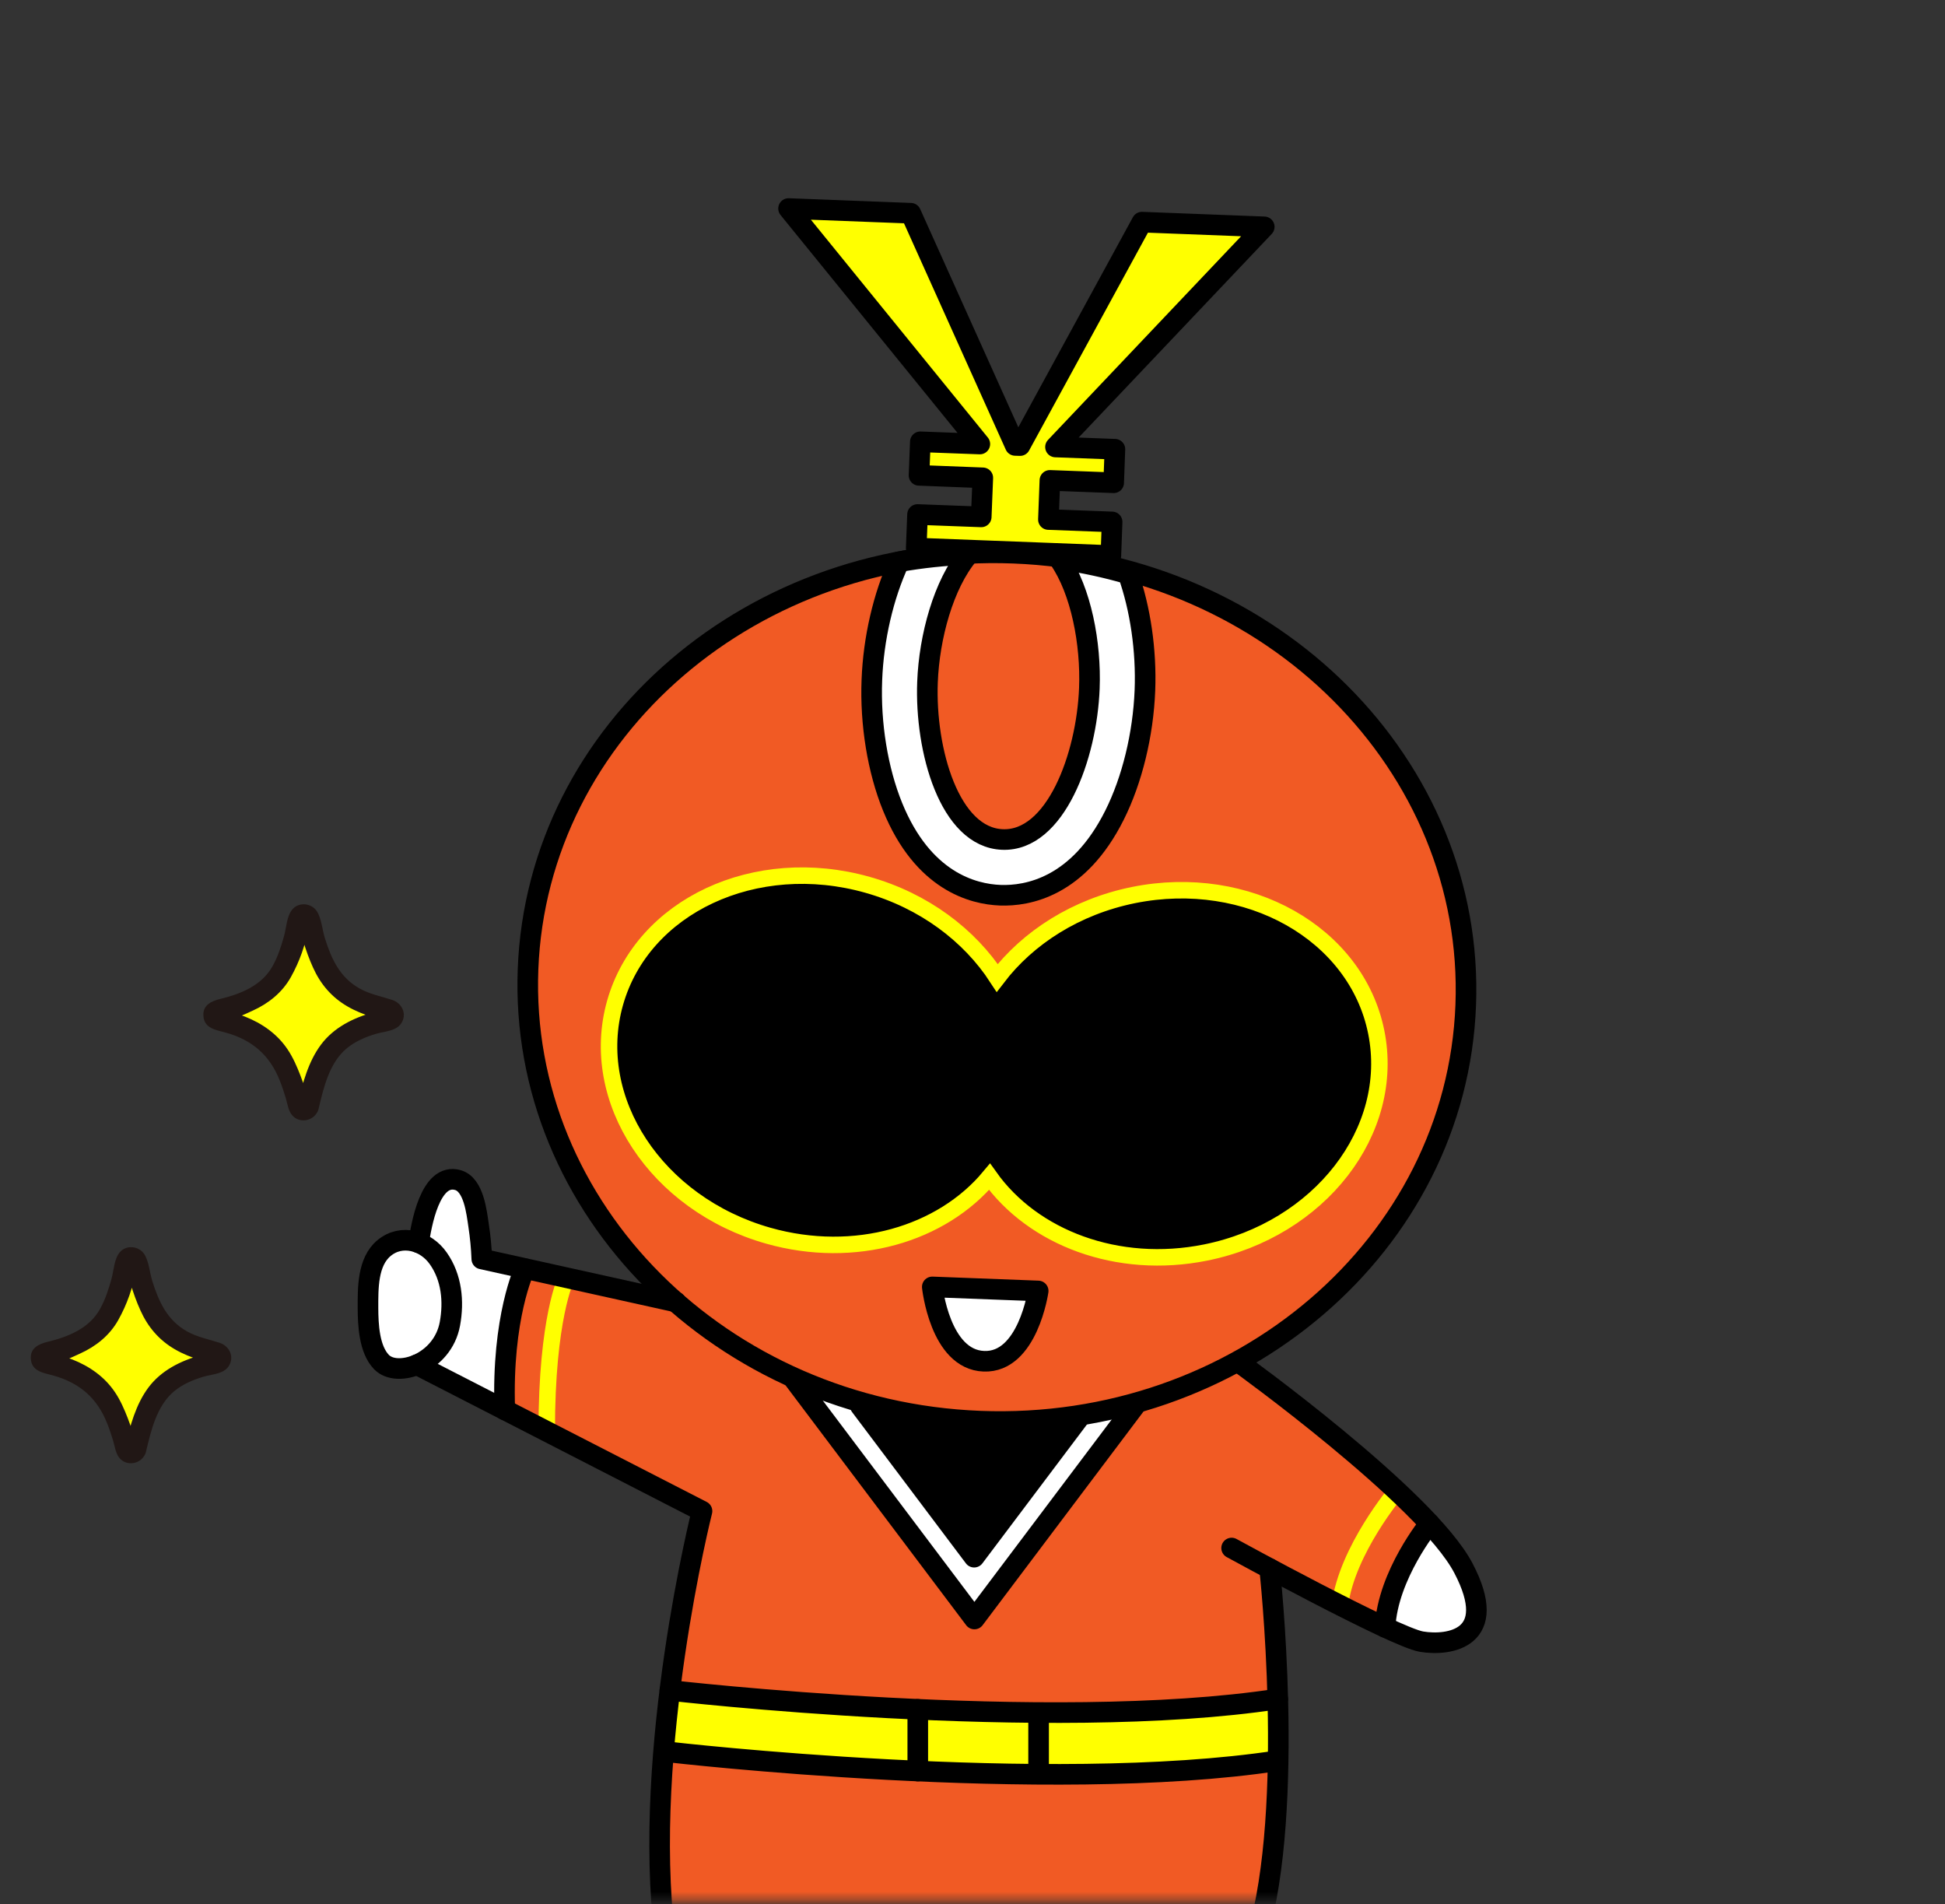 <svg width="236" height="231" viewBox="0 0 236 231" fill="none" xmlns="http://www.w3.org/2000/svg">
<rect x="0" y="0" width="236" height="231" fill="#333333" stroke="none"/>
<mask id="mask0_27_13" style="mask-type:luminance" maskUnits="userSpaceOnUse" x="0" y="0" width="236" height="231">
<path d="M235.02 0H0V230.6H235.02V0Z" fill="white"/>
</mask>
<g mask="url(#mask0_27_13)">
<path d="M112.5 208.41V213.9C116.59 214.07 120.86 214.2 125.17 214.24V208.75C120.86 208.71 116.59 208.58 112.5 208.41Z" fill="#FFFF00" stroke="#FFFF00" stroke-width="0.5" stroke-miterlimit="10"/>
<path d="M82.31 206.19C82.1 207.95 81.91 209.76 81.75 211.61C83.49 211.8 95.56 213.11 110.5 213.82V208.33C96.88 207.69 85.63 206.55 82.31 206.2V206.19Z" fill="#FFFF00" stroke="#FFFF00" stroke-width="0.5" stroke-miterlimit="10"/>
<path d="M81.72 234.02H151.92C153.43 228.5 154.04 221.52 154.19 214.76C146.43 215.86 137.39 216.26 128.34 216.26C122.63 216.26 116.92 216.1 111.56 215.86C111.54 215.86 111.52 215.87 111.5 215.87C111.47 215.87 111.44 215.85 111.4 215.85C96.1 215.16 83.59 213.82 81.59 213.6C81.08 220.34 80.98 227.44 81.71 234.02H81.72Z" fill="#F15A24" stroke="#F15A24" stroke-width="0.5" stroke-miterlimit="10"/>
<path d="M169.74 182.37C168.26 184.3 164.74 189.32 163.84 194.19C165.09 194.82 166.29 195.41 167.38 195.93C168.11 191.05 171.08 186.6 172.31 184.93C171.51 184.09 170.65 183.24 169.75 182.37H169.74Z" fill="#F15A24" stroke="#F15A24" stroke-width="0.5" stroke-miterlimit="10"/>
<path d="M177.82 196.99C178.69 195.78 178.35 193.61 176.83 190.71C176.17 189.45 175.07 187.99 173.69 186.44C172.4 188.26 169.73 192.48 169.28 196.83C170.96 197.59 172.22 198.1 172.81 198.19C174.65 198.5 176.92 198.25 177.83 196.99H177.82Z" fill="white" stroke="white" stroke-width="0.5" stroke-miterlimit="10"/>
<path d="M138.99 170.71L119.18 197.03C118.99 197.28 118.7 197.43 118.38 197.43C118.06 197.43 117.77 197.28 117.58 197.03L96.16 168.59V168.58C90.38 166.12 85.78 162.81 81.09 158.71L69.49 156.24C68.89 157.97 67.54 163.02 67.5 173.07L85.79 182.46C86.2 182.67 86.42 183.14 86.3 183.59C86.26 183.75 84.06 192.59 82.56 204.22C87.07 204.7 105.88 206.6 125.41 206.77C125.59 206.55 126.76 206.55 126.94 206.78C136.45 206.82 146.04 206.44 154.15 205.28C153.94 198.25 153.42 192.63 153.25 190.95C151.17 189.84 149.62 188.99 149.1 188.71C148.62 188.44 148.44 187.84 148.7 187.35C148.96 186.87 149.57 186.69 150.06 186.95C153.54 188.86 157.94 191.2 161.97 193.26C163.14 187.98 166.81 182.87 168.26 181.01C161.06 174.38 151.95 167.64 149.8 166.07C146.4 167.96 142.78 169.53 138.98 170.73L138.99 170.71Z" fill="#F15A24" stroke="#F15A24" stroke-width="0.5" stroke-miterlimit="10"/>
<path d="M52.51 153.24C51.84 152.29 50.81 151.63 49.76 151.49C49.63 151.47 49.49 151.46 49.33 151.46C48.77 151.46 48.06 151.61 47.39 152.17C45.78 153.51 45.79 156.4 45.8 158.51V158.67C45.8 160.01 45.81 163.15 47.15 164.54C47.64 165.05 48.69 165.17 49.81 164.83C51.34 164.37 53.29 162.94 53.75 160.42C54.26 157.65 53.82 155.1 52.51 153.23V153.24Z" fill="white" stroke="white" stroke-width="0.5" stroke-miterlimit="10"/>
<path d="M129.13 172.93C126.34 173.32 123.49 173.53 120.6 173.53C118.39 173.53 116.16 173.41 113.9 173.17C111.51 172.91 109.16 172.51 106.86 172L118.35 187.26L129.14 172.94L129.13 172.93Z" fill="black" stroke="black" stroke-width="2.5" stroke-miterlimit="10"/>
<path d="M154.2 207.27C146.44 208.37 137.39 208.77 128.35 208.77C127.96 208.77 127.57 208.77 127.17 208.77V214.27C136.63 214.31 146.16 213.92 154.22 212.75C154.24 210.88 154.22 209.04 154.19 207.27H154.2Z" fill="#FFFF00" stroke="#FFFF00" stroke-width="0.5" stroke-miterlimit="10"/>
<path d="M99.7 169.95L118.38 194.75L135.81 171.6C134.56 171.92 133.29 172.2 132 172.44L119.15 189.5C118.96 189.75 118.67 189.9 118.35 189.9C118.03 189.9 117.74 189.75 117.55 189.5L103.78 171.21C102.4 170.83 101.04 170.41 99.7 169.93V169.95Z" fill="white" stroke="white" stroke-width="0.5" stroke-miterlimit="10"/>
<path d="M65.5 172.03C65.62 162.78 66.84 157.83 67.52 155.78L64.43 155.08C63.76 156.9 62.17 162.12 62.39 170.43L65.51 172.03H65.5Z" fill="#F15A24" stroke="#F15A24" stroke-width="0.5" stroke-miterlimit="10"/>
<path d="M62.45 154.64L58.38 153.72C57.94 153.62 57.62 153.23 57.6 152.78C57.56 151.55 57.43 150.23 57.23 148.88L57.17 148.48C56.98 147.18 56.6 144.47 55.42 144.14C55.04 144.03 54.73 144.07 54.43 144.27C53.94 144.59 52.77 145.79 52.04 150.2C52.86 150.65 53.58 151.29 54.15 152.1C55.77 154.41 56.33 157.5 55.72 160.8C55.32 162.94 54.13 164.5 52.79 165.52L60.36 169.41C60.29 161.71 61.69 156.75 62.45 154.65V154.64Z" fill="white" stroke="white" stroke-width="0.5" stroke-miterlimit="10"/>
<path d="M169.48 180.89C169.48 180.89 163.46 188 162.57 194.75" stroke="#FFFF00" stroke-width="2" stroke-linecap="round" stroke-linejoin="round"/>
<path d="M68.72 155.06C68.72 155.06 66.32 159.87 66.34 173.66" stroke="#FFFF00" stroke-width="2" stroke-linecap="round" stroke-linejoin="round"/>
<path d="M177.847 121.952C178.965 92.873 154.401 68.322 122.982 67.115C91.564 65.908 65.188 88.502 64.071 117.581C62.954 146.659 87.518 171.21 118.937 172.417C150.355 173.624 176.73 151.03 177.847 121.952Z" fill="#F15A24" stroke="black" stroke-width="2.5" stroke-linejoin="round"/>
<path d="M153.4 27.52L138.56 26.95L123.77 54.06L123.18 54.04L110.51 25.87L95.68 25.3L118.89 53.87L111.67 53.6L111.51 57.67L119.25 57.97L119.06 62.71L111.33 62.42L111.17 66.49L118.91 66.79L127.05 67.1L134.79 67.4L134.94 63.32L127.21 63.03L127.39 58.28L135.13 58.57L135.28 54.5L128.07 54.23L153.4 27.52Z" fill="#FFFF00" stroke="black" stroke-width="2.5" stroke-linejoin="round"/>
<path d="M136.88 69.64C138.37 73.85 139.11 78.92 138.92 83.77C138.71 89.11 137.37 94.63 135.23 98.9C130.86 107.64 124.67 108.73 121.37 108.61C118.07 108.49 111.98 106.92 108.3 97.87C106.5 93.44 105.58 87.84 105.79 82.5C105.98 77.48 107.18 72.31 109.1 68.15C111.84 67.67 114.65 67.37 117.52 67.26C114.49 70.87 112.75 77.26 112.54 82.75C112.22 91.03 115.21 101.61 121.64 101.85C128.07 102.1 131.86 91.78 132.18 83.5C132.39 78.08 131.18 71.68 128.52 67.83C131.39 68.24 134.18 68.84 136.89 69.63L136.88 69.64Z" fill="white" stroke="black" stroke-width="2.5" stroke-linejoin="round"/>
<path d="M125.97 156.62C125.97 156.62 124.72 165.36 119.38 165.15C114.04 164.95 113.12 156.13 113.12 156.13L125.97 156.62Z" fill="white" stroke="black" stroke-width="2.5" stroke-linecap="round" stroke-linejoin="round"/>
<path d="M166.99 125.22C164.58 113.24 151.39 105.8 137.54 108.59C130.56 110 124.74 113.74 121 118.64C117.64 113.47 112.13 109.29 105.27 107.35C91.67 103.5 77.96 109.92 74.63 121.67C71.31 133.42 79.63 146.07 93.23 149.92C103.71 152.88 114.26 149.75 120.07 142.77C125.33 150.17 135.6 154.11 146.28 151.96C160.13 149.17 169.4 137.2 166.99 125.22Z" fill="black" stroke="#FFFF00" stroke-width="2"/>
<path d="M82.02 157.96L58.46 152.74C58.41 151.4 58.28 150.05 58.08 148.73C57.83 147.08 57.5 143.73 55.56 143.17C52.18 142.21 51.1 148.73 50.8 150.77" stroke="black" stroke-width="2.5" stroke-linecap="round" stroke-linejoin="round"/>
<path d="M46.61 151.41C48.74 149.65 51.68 150.52 53.18 152.67C54.81 154.98 55.09 157.89 54.59 160.61C53.71 165.39 48.19 167.23 46.28 165.24C44.78 163.68 44.66 160.69 44.65 158.68C44.65 156.34 44.58 153.08 46.61 151.41Z" stroke="black" stroke-width="2.5" stroke-linecap="round" stroke-linejoin="round"/>
<path d="M150.26 165.25C150.26 165.25 173.04 181.64 177.56 190.24C182.08 198.84 175.8 199.72 172.49 199.17C169.18 198.62 149.44 187.81 149.44 187.81" stroke="black" stroke-width="2.5" stroke-linecap="round" stroke-linejoin="round"/>
<path d="M173.46 184.86C173.46 184.86 168.38 191.06 168.06 197.43" stroke="black" stroke-width="2.5" stroke-linecap="round" stroke-linejoin="round"/>
<path d="M137.89 170.31L118.23 196.42L96.36 167.38" stroke="black" stroke-width="2.5" stroke-linecap="round" stroke-linejoin="round"/>
<path d="M131.03 171.88L118.2 188.92L104.39 170.57" stroke="black" stroke-width="2.5" stroke-linecap="round" stroke-linejoin="round"/>
<path d="M80.68 235.02C77.87 212.3 85.18 183.33 85.18 183.33L50.58 165.57" stroke="black" stroke-width="2.5" stroke-linecap="round" stroke-linejoin="round"/>
<path d="M154.05 190.3C154.05 190.3 157.24 219.06 152.53 235.02" stroke="black" stroke-width="2.5" stroke-linecap="round" stroke-linejoin="round"/>
<path d="M81.28 205.08C81.28 205.08 127.11 210.38 155.04 206.12" stroke="black" stroke-width="2.5" stroke-linecap="round" stroke-linejoin="round"/>
<path d="M81.28 212.57C81.28 212.57 127.11 217.87 155.04 213.61" stroke="black" stroke-width="2.5" stroke-linecap="round" stroke-linejoin="round"/>
<path d="M111.36 207.38V214.87" stroke="black" stroke-width="2.5" stroke-linecap="round" stroke-linejoin="round"/>
<path d="M126.02 208.03V214.87" stroke="black" stroke-width="2.5" stroke-linecap="round" stroke-linejoin="round"/>
<path d="M63.67 153.92C63.67 153.92 60.85 159.8 61.25 171.05" stroke="black" stroke-width="2.5" stroke-linecap="round" stroke-linejoin="round"/>
</g>
<path d="M16.44 175.81C16.3 176.39 15.48 176.4 15.33 175.82C14.7 173.41 13.73 170.53 12.26 168.81C10.46 166.72 7.86 165.83 5.45 165.31C4.85 165.18 4.85 164.32 5.45 164.2C7.84 163.69 10.46 162.8 12.21 160.92C13.87 159.12 14.81 155.51 15.34 153.06C15.47 152.47 16.31 152.46 16.45 153.05C17.04 155.5 18.08 159.13 19.75 160.93C21.48 162.8 23.98 163.69 26.3 164.2C26.9 164.33 26.89 165.19 26.3 165.31C23.83 165.8 21.12 166.65 19.33 168.75C17.86 170.47 17.01 173.39 16.44 175.82V175.81Z" fill="#FFFF00"/>
<path d="M15.32 175.15H16.5C16.44 174.92 16.38 174.69 16.31 174.47C16.24 174.24 16.18 174.01 16.1 173.78C15.92 173.2 15.72 172.62 15.5 172.05C15.08 170.97 14.61 169.89 13.96 168.92C12.7 167.04 10.87 165.76 8.79 164.94C8.25 164.73 7.69 164.54 7.13 164.39C6.99 164.35 6.64 164.21 6.46 164.22L6.13 164.14C5.72 165.12 5.78 165.53 6.29 165.35C7.32 165.39 8.81 164.62 9.73 164.21C11.65 163.34 13.31 162.01 14.35 160.15C15.39 158.29 16.18 156.13 16.45 154.12L16.48 153.97C16.71 153.37 16.31 153.27 15.28 153.67C15.25 153.76 15.39 154.13 15.43 154.25C15.56 154.77 15.71 155.29 15.86 155.8C16.19 156.88 16.57 157.95 17.04 158.98C17.94 160.99 19.3 162.59 21.22 163.7C22.18 164.26 23.24 164.68 24.3 165.01C24.52 165.08 24.75 165.14 24.97 165.2C25.66 165.39 25.59 165.56 25.8 164.71C26.02 163.8 25.98 164.04 25.31 164.19C24.98 164.26 24.65 164.34 24.33 164.43C21.9 165.1 19.56 166.27 18.02 168.32C16.48 170.37 15.78 173 15.2 175.46C14.82 177.09 17.32 177.78 17.71 176.15C18.32 173.57 19.01 170.55 21.14 168.78C22.17 167.93 23.43 167.4 24.7 167.02C25.8 166.7 27.31 166.71 27.87 165.54C28.4 164.45 27.76 163.29 26.67 162.92C25.31 162.47 23.97 162.24 22.7 161.53C20.3 160.19 19.27 157.94 18.48 155.42C18.16 154.41 18.08 153.05 17.51 152.16C16.87 151.17 15.35 150.99 14.55 151.91C13.85 152.71 13.81 154.12 13.54 155.11C13.19 156.38 12.78 157.66 12.13 158.82C10.83 161.16 8.28 162.19 5.79 162.79C4.72 163.05 3.65 163.53 3.74 164.85C3.84 166.39 5.26 166.55 6.46 166.88C9.68 167.78 11.8 169.62 13.02 172.73C13.29 173.41 13.52 174.1 13.73 174.8C13.94 175.5 14.03 176.37 14.54 176.94C15.41 177.91 17.06 177.62 17.59 176.45C18.27 174.94 16.03 173.61 15.34 175.14L15.32 175.15Z" fill="#211715"/>
<path d="M37.39 134.21C37.25 134.79 36.43 134.8 36.28 134.22C35.65 131.81 34.68 128.93 33.21 127.21C31.41 125.12 28.81 124.23 26.4 123.71C25.8 123.58 25.8 122.72 26.4 122.6C28.79 122.09 31.41 121.2 33.16 119.32C34.82 117.52 35.76 113.91 36.29 111.46C36.42 110.87 37.26 110.86 37.4 111.45C37.99 113.9 39.03 117.53 40.7 119.33C42.43 121.2 44.93 122.09 47.25 122.6C47.85 122.73 47.84 123.59 47.25 123.71C44.78 124.2 42.07 125.05 40.28 127.15C38.81 128.87 37.96 131.79 37.39 134.22V134.21Z" fill="#FFFF00"/>
<path d="M36.26 133.55H37.44C37.38 133.32 37.32 133.09 37.25 132.87C37.18 132.64 37.12 132.41 37.04 132.18C36.86 131.6 36.66 131.02 36.44 130.45C36.02 129.37 35.55 128.29 34.9 127.32C33.64 125.44 31.81 124.16 29.73 123.34C29.19 123.13 28.63 122.94 28.07 122.79C27.93 122.75 27.58 122.61 27.4 122.62L27.07 122.54C26.66 123.52 26.72 123.93 27.23 123.75C28.26 123.79 29.75 123.02 30.67 122.61C32.59 121.74 34.25 120.41 35.29 118.55C36.33 116.69 37.12 114.53 37.39 112.52L37.42 112.37C37.65 111.77 37.25 111.67 36.22 112.07C36.19 112.16 36.33 112.53 36.37 112.65C36.5 113.17 36.65 113.69 36.8 114.2C37.13 115.28 37.51 116.35 37.98 117.38C38.88 119.39 40.24 120.99 42.16 122.1C43.12 122.66 44.18 123.08 45.24 123.41C45.46 123.48 45.69 123.54 45.91 123.6C46.6 123.79 46.53 123.96 46.74 123.11C46.96 122.2 46.92 122.44 46.25 122.59C45.92 122.66 45.59 122.74 45.27 122.83C42.84 123.5 40.5 124.67 38.96 126.72C37.42 128.77 36.72 131.4 36.14 133.86C35.76 135.49 38.26 136.18 38.65 134.55C39.26 131.97 39.95 128.95 42.08 127.18C43.11 126.33 44.37 125.8 45.64 125.42C46.74 125.1 48.25 125.11 48.81 123.94C49.34 122.85 48.7 121.69 47.61 121.32C46.25 120.87 44.91 120.64 43.64 119.93C41.24 118.59 40.21 116.34 39.42 113.82C39.1 112.81 39.02 111.45 38.45 110.56C37.81 109.57 36.29 109.39 35.49 110.31C34.79 111.11 34.75 112.52 34.48 113.51C34.13 114.78 33.72 116.06 33.07 117.22C31.77 119.56 29.22 120.59 26.73 121.19C25.66 121.45 24.59 121.93 24.68 123.25C24.78 124.79 26.2 124.95 27.4 125.28C30.62 126.18 32.74 128.02 33.96 131.13C34.23 131.81 34.46 132.5 34.67 133.2C34.88 133.9 34.97 134.77 35.48 135.34C36.35 136.31 38 136.02 38.53 134.85C39.21 133.34 36.97 132.01 36.28 133.54L36.26 133.55Z" fill="#211715"/>
</svg>
